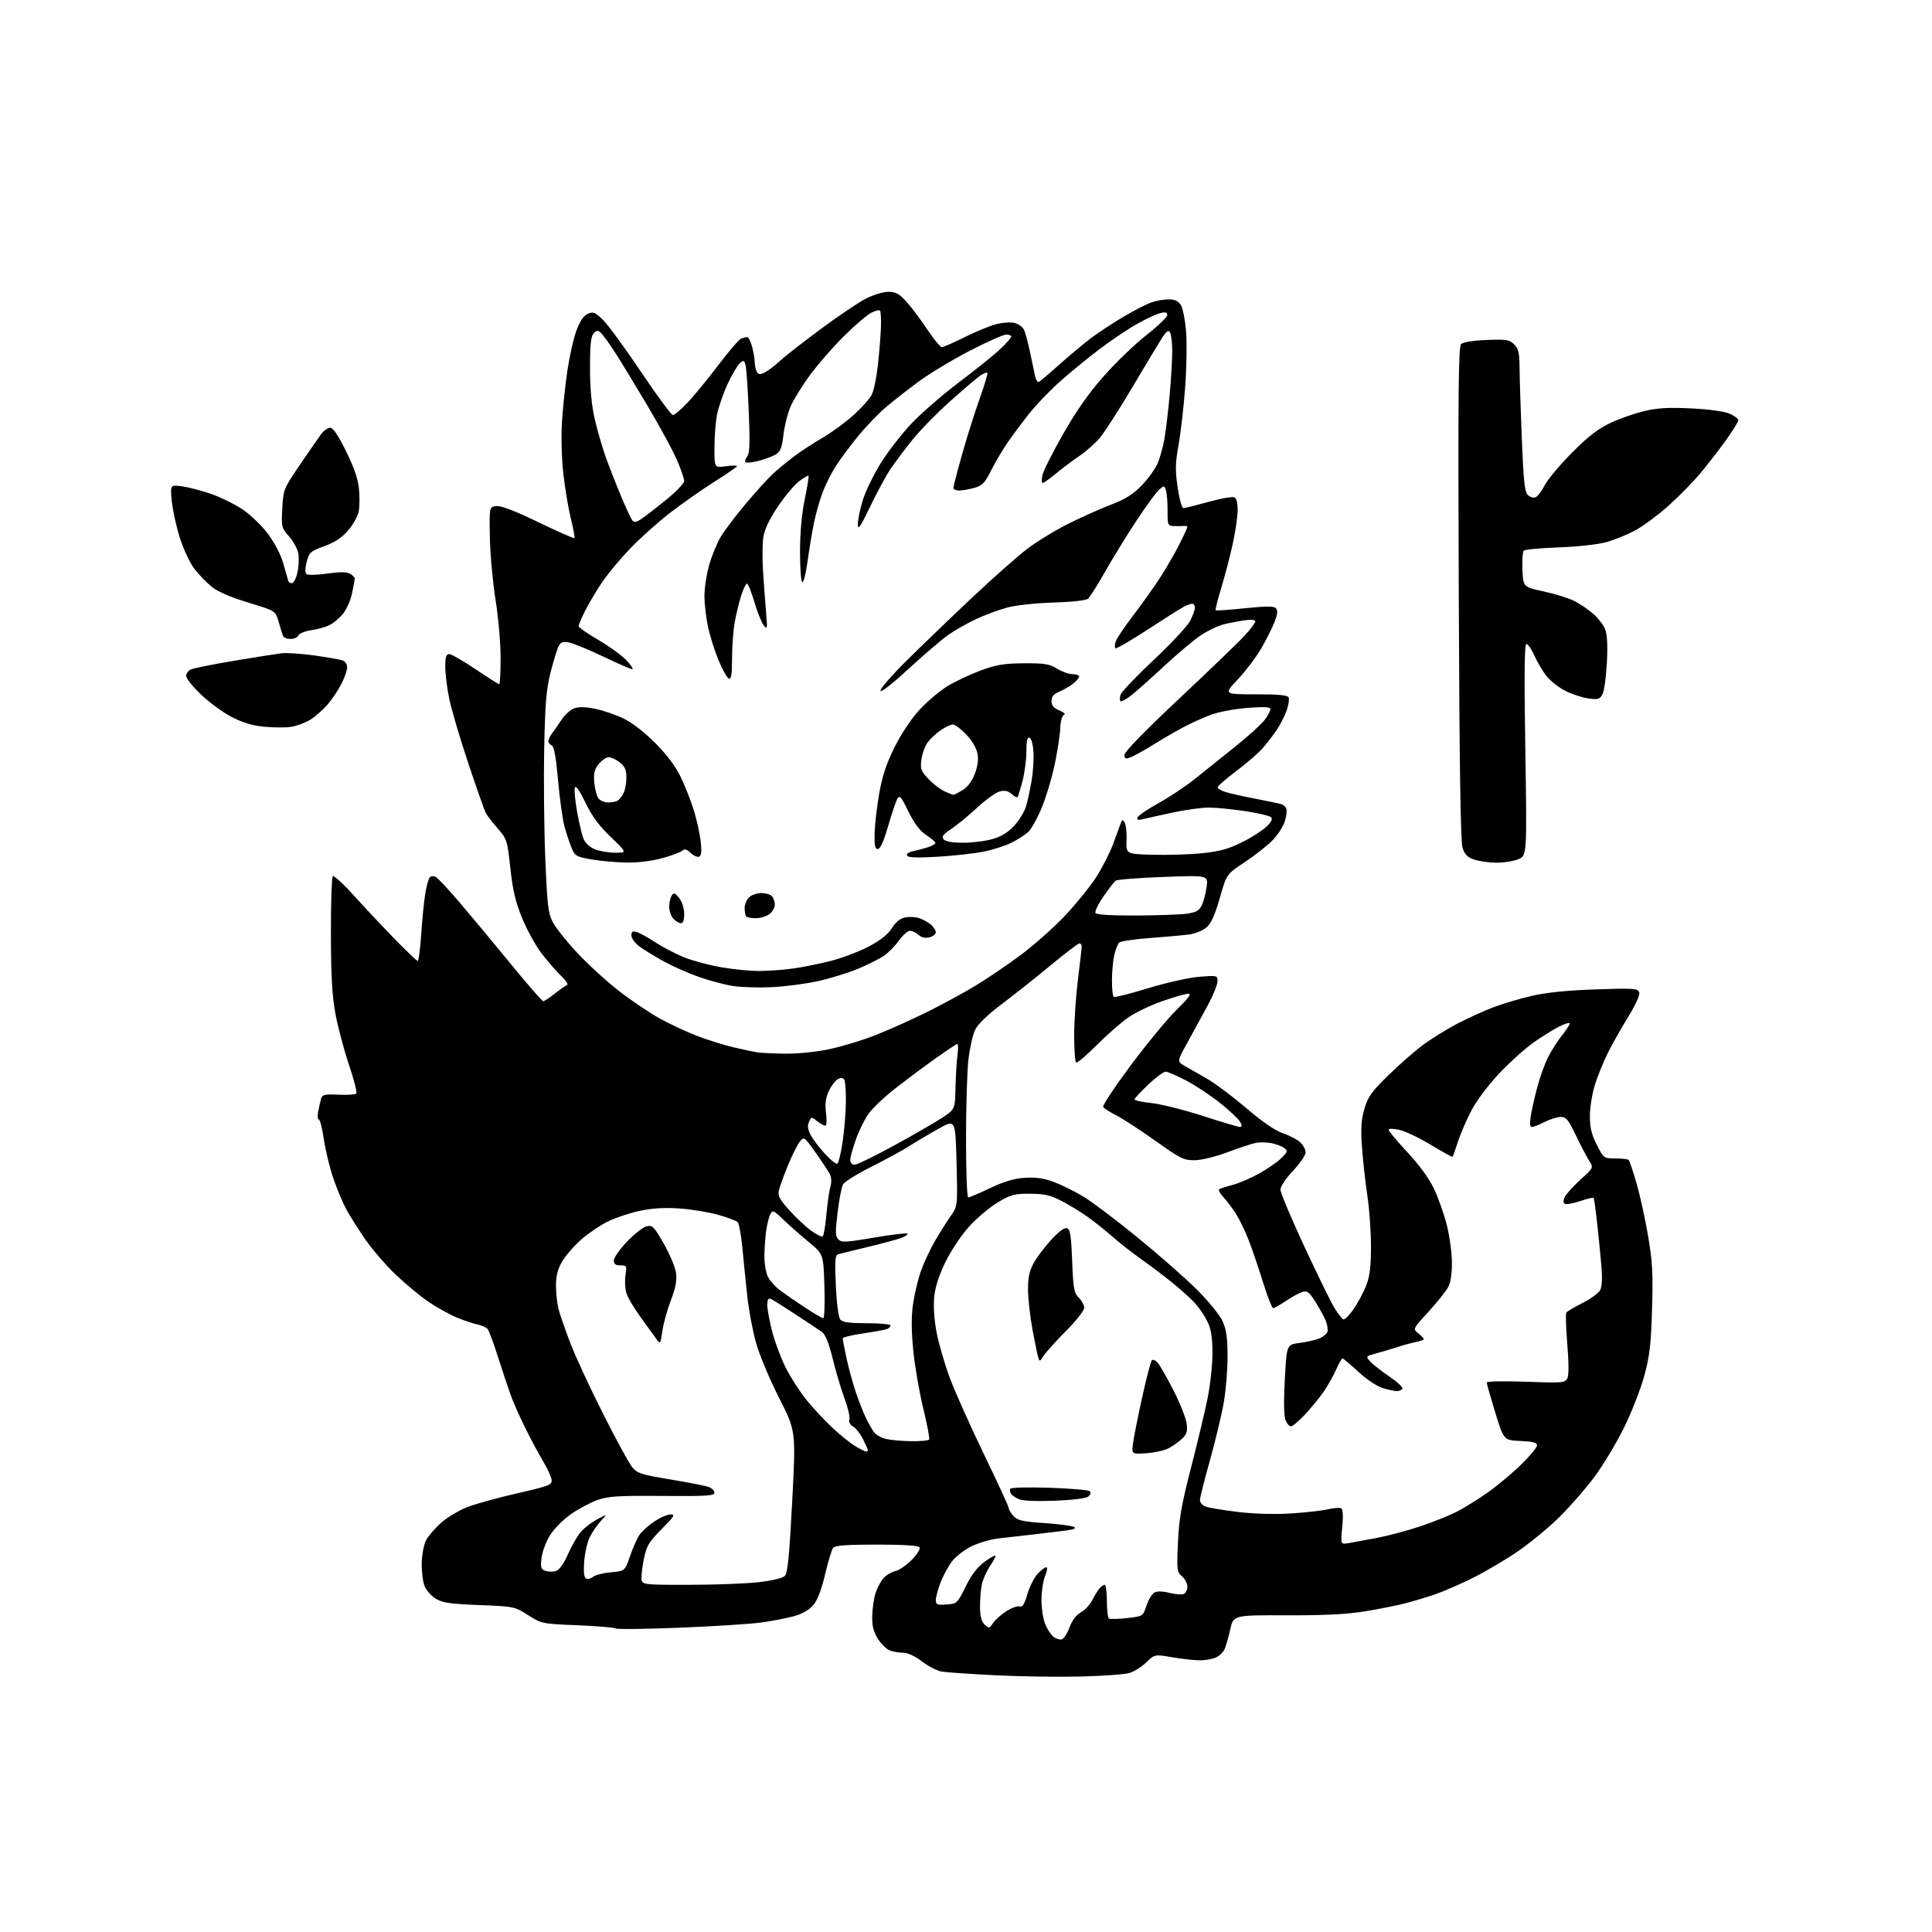 <?xml version="1.0" encoding="UTF-8" standalone="no"?>
<svg 
  version="1.1" 
  xmlns="http://www.w3.org/2000/svg" 
  xmlns:xlink="http://www.w3.org/1999/xlink" 
  xmlns:svg="http://www.w3.org/2000/svg"
  xmlns:rdf="http://www.w3.org/1999/02/22-rdf-syntax-ns#"
  xmlns:cc="http://creativecommons.org/ns#"
  xmlns:dc="http://purl.org/dc/elements/1.1/"
  viewBox="0 0 768 768"
  width="768"
  height="768"
>
<style>svg {background-color: white; }</style>"
<path stroke="none" fill="black" fill-rule="evenodd" d="M429.50,666.45C420.70,666.67 405.40,666.44 395.50,665.94C385.60,665.44 376.05,664.78 374.27,664.48C372.50,664.17 369.01,662.36 366.51,660.46C363.73,658.33 360.85,657.00 359.06,657.00C357.45,657.00 355.03,656.58 353.69,656.07C352.35,655.56 350.21,653.45 348.93,651.38C347.19,648.57 346.63,646.27 346.72,642.30C346.79,639.38 347.39,635.31 348.05,633.25C348.71,631.19 350.15,628.51 351.25,627.30C352.35,626.09 354.47,624.84 355.97,624.51C357.46,624.18 360.38,622.17 362.46,620.05C364.53,617.92 365.93,615.69 365.56,615.09C365.11,614.38 359.26,614.00 348.56,614.00C336.73,614.00 331.96,614.34 331.21,615.25C330.64,615.94 329.19,620.68 328.00,625.78C326.56,631.89 324.97,636.08 323.32,638.03C321.72,639.94 318.99,641.51 315.66,642.45C312.82,643.25 306.90,644.39 302.50,644.99C298.10,645.58 283.55,646.51 270.17,647.04C256.78,647.58 245.33,647.71 244.72,647.33C244.12,646.95 237.24,646.38 229.46,646.06C215.44,645.49 215.24,645.44 209.90,642.03C204.56,638.62 204.35,638.58 190.50,638.04C179.07,637.59 175.91,637.14 173.29,635.56C171.53,634.49 169.51,632.24 168.80,630.56C168.10,628.88 167.58,624.77 167.64,621.43C167.71,618.08 168.47,613.99 169.35,612.29C170.22,610.61 172.97,607.43 175.47,605.23C177.97,603.04 182.76,600.21 186.12,598.95C189.49,597.70 198.37,595.26 205.87,593.55C218.32,590.70 219.48,590.24 219.28,588.30C219.16,587.14 217.62,583.78 215.87,580.84C214.11,577.90 210.90,571.90 208.73,567.50C206.56,563.10 203.97,557.25 202.98,554.50C201.99,551.75 199.74,545.00 197.99,539.50C196.24,534.00 194.37,528.97 193.84,528.31C193.30,527.66 191.43,526.83 189.68,526.46C187.93,526.09 184.25,524.85 181.50,523.70C178.75,522.56 173.86,519.85 170.62,517.69C167.39,515.52 161.48,510.65 157.48,506.85C153.48,503.06 147.98,496.70 145.25,492.73C142.52,488.75 139.16,483.45 137.77,480.94C136.39,478.43 134.05,472.90 132.58,468.64C131.11,464.39 129.39,457.33 128.75,452.95C128.11,448.58 127.20,445.00 126.72,445.00C126.24,445.00 126.14,443.54 126.50,441.75C126.85,439.96 127.38,437.69 127.66,436.69C128.10,435.14 129.11,434.92 134.53,435.16C138.02,435.32 141.21,435.12 141.62,434.72C142.02,434.31 140.71,429.15 138.72,423.24C136.72,417.33 134.30,408.23 133.34,403.00C132.02,395.86 131.58,387.99 131.54,371.33C131.52,359.14 131.86,348.81 132.29,348.37C132.73,347.94 136.32,351.16 140.26,355.54C144.20,359.92 151.47,367.66 156.40,372.75C161.33,377.84 165.67,382.00 166.05,382.00C166.42,382.00 167.05,377.21 167.44,371.35C167.83,365.49 168.56,358.21 169.05,355.17C169.55,352.13 170.37,349.23 170.88,348.72C171.41,348.19 172.45,348.16 173.30,348.65C174.12,349.12 178.26,353.55 182.49,358.50C186.73,363.45 195.82,374.36 202.68,382.75C209.54,391.14 215.51,398.00 215.94,398.00C216.37,398.00 218.39,396.68 220.42,395.06C222.45,393.45 224.65,391.92 225.31,391.66C226.03,391.38 225.11,389.88 222.97,387.85C221.03,386.01 217.52,381.95 215.17,378.84C212.82,375.73 209.37,369.43 207.50,364.84C204.92,358.49 203.81,353.79 202.87,345.10C201.68,334.07 201.52,333.57 197.83,329.30C195.73,326.88 193.61,324.13 193.11,323.20C192.61,322.26 189.49,313.40 186.18,303.50C182.87,293.60 179.45,282.03 178.58,277.79C177.71,273.55 177.00,267.82 177.00,265.04C177.00,261.17 177.36,260.00 178.54,260.00C179.38,260.00 184.09,262.70 189.00,266.00C193.91,269.30 198.17,272.00 198.46,272.00C198.76,272.00 199.00,267.27 199.00,261.48C199.00,255.70 198.09,245.31 196.98,238.40C195.88,231.49 194.86,220.36 194.73,213.67C194.50,201.50 194.50,201.50 197.31,201.18C199.20,200.96 204.66,203.06 214.06,207.60C221.72,211.31 228.16,214.15 228.36,213.92C228.56,213.69 227.90,210.12 226.89,206.00C225.88,201.88 224.53,193.78 223.90,188.00C223.25,182.05 223.03,173.17 223.40,167.50C223.75,162.00 224.73,152.83 225.58,147.13C226.43,141.43 228.03,134.31 229.16,131.32C230.51,127.70 232.01,125.50 233.62,124.76C235.76,123.79 236.47,124.06 239.62,127.08C241.58,128.96 248.40,138.26 254.77,147.75C261.14,157.24 266.86,165.00 267.47,165.00C268.08,165.00 270.63,162.86 273.13,160.25C275.64,157.64 281.15,150.93 285.38,145.34C289.61,139.76 293.77,134.92 294.62,134.59C295.47,134.27 296.56,134.00 297.03,134.00C297.51,134.00 298.37,135.69 298.95,137.75C299.52,139.81 300.00,142.62 300.01,144.00C300.02,145.38 300.42,147.11 300.89,147.85C301.58,148.95 302.20,148.97 304.12,147.99C305.43,147.31 308.07,145.29 310.00,143.50C311.93,141.70 319.28,135.96 326.34,130.73C333.40,125.51 341.51,120.06 344.35,118.62C347.20,117.18 351.16,116.00 353.15,116.00C356.10,116.00 357.43,116.74 360.36,119.98C362.34,122.17 366.06,127.12 368.62,130.98C371.19,134.84 373.79,138.00 374.40,138.00C375.00,138.00 379.10,136.20 383.50,134.01C387.90,131.81 393.55,129.49 396.06,128.85C398.57,128.21 401.82,127.99 403.28,128.36C404.74,128.72 406.41,129.89 406.97,130.95C407.54,132.00 408.67,136.16 409.50,140.18C410.32,144.21 411.24,148.54 411.53,149.82C411.83,151.10 412.46,152.00 412.93,151.82C413.40,151.64 417.04,148.57 421.01,145.00C424.99,141.43 430.73,136.63 433.77,134.35C436.81,132.07 442.72,128.19 446.90,125.74C451.08,123.28 456.03,120.76 457.90,120.14C459.77,119.51 462.80,119.00 464.63,119.00C466.98,119.00 468.37,119.66 469.39,121.25C470.18,122.49 471.13,127.33 471.50,132.00C471.86,136.68 471.68,146.80 471.08,154.50C470.49,162.20 469.32,172.32 468.47,177.00C467.19,184.09 467.13,186.87 468.13,193.75C468.79,198.32 469.81,201.99 470.41,201.99C471.01,201.98 475.46,200.88 480.30,199.54C485.15,198.20 489.76,197.35 490.55,197.66C491.53,198.03 491.99,199.71 491.98,202.86C491.97,205.41 491.07,211.53 489.98,216.45C488.89,221.37 486.85,229.18 485.44,233.80C484.03,238.42 483.04,242.38 483.25,242.59C483.46,242.80 488.67,242.44 494.83,241.80C503.21,240.92 506.31,240.91 507.17,241.77C508.02,242.62 507.89,243.99 506.67,247.21C505.76,249.57 503.33,254.39 501.26,257.92C499.19,261.44 495.01,266.95 491.97,270.16C486.45,276.00 486.45,276.00 499.12,276.00C508.58,276.00 511.91,276.33 512.28,277.30C512.56,278.01 512.20,280.28 511.49,282.34C510.78,284.41 509.05,287.84 507.64,289.97C506.23,292.10 503.67,295.44 501.96,297.39C500.25,299.34 495.51,303.45 491.42,306.52C487.34,309.60 484.00,312.50 484.00,312.98C484.00,313.46 485.46,314.30 487.25,314.86C489.04,315.42 494.32,316.61 499.00,317.50C503.68,318.40 508.25,319.34 509.16,319.60C510.07,319.86 511.05,320.69 511.34,321.45C511.63,322.20 511.36,324.47 510.74,326.49C510.12,328.50 507.94,331.88 505.89,333.99C503.84,336.11 498.88,340.01 494.87,342.67C487.58,347.50 487.58,347.50 484.88,356.97C482.94,363.78 481.46,367.07 479.61,368.66C478.20,369.88 475.12,371.14 472.77,371.46C470.42,371.78 463.42,372.41 457.21,372.87C450.99,373.32 445.45,374.15 444.88,374.72C444.31,375.29 443.44,377.50 442.95,379.63C442.45,381.76 442.04,386.29 442.02,389.69C442.01,393.10 442.34,396.08 442.75,396.32C443.16,396.56 449.35,394.98 456.50,392.80C463.70,390.62 472.74,388.60 476.75,388.28C483.90,387.72 484.00,387.75 483.97,390.11C483.96,391.42 482.25,395.65 480.18,399.50C478.11,403.35 474.49,409.97 472.14,414.22C467.85,421.94 467.85,421.94 470.92,423.72C472.61,424.70 476.58,426.97 479.75,428.77C482.91,430.57 489.96,435.85 495.41,440.49C501.89,446.03 506.93,449.48 510.00,450.50C512.57,451.35 515.65,452.96 516.84,454.07C518.03,455.17 519.00,456.99 519.00,458.10C519.00,459.21 516.75,462.50 514.00,465.41C511.11,468.46 509.00,471.62 509.00,472.90C509.00,474.11 513.31,484.37 518.58,495.70C523.85,507.03 529.23,517.99 530.54,520.06C531.85,522.14 533.36,524.10 533.90,524.44C534.44,524.77 536.32,522.94 538.09,520.36C539.86,517.79 542.14,513.50 543.16,510.83C544.54,507.19 545.00,503.29 544.98,495.24C544.97,489.33 544.31,480.23 543.51,475.00C542.72,469.77 541.77,461.20 541.40,455.95C540.89,448.54 541.11,445.14 542.37,440.79C543.76,436.02 545.17,434.03 551.75,427.58C556.01,423.41 562.20,417.97 565.50,415.50C568.80,413.03 574.97,409.19 579.21,406.97C583.45,404.75 589.97,401.79 593.71,400.38C597.44,398.97 604.33,396.93 609.00,395.85C614.70,394.53 623.01,393.69 634.23,393.30C649.25,392.78 651.02,392.90 651.60,394.39C652.00,395.45 650.39,399.06 647.18,404.30C644.40,408.84 640.73,415.35 639.03,418.77C637.34,422.20 635.06,427.81 633.99,431.25C632.91,434.69 632.02,440.23 632.01,443.57C632.00,448.23 632.64,450.91 634.75,455.07C637.49,460.47 637.53,460.50 642.15,460.50C644.71,460.50 647.08,460.77 647.42,461.10C647.76,461.43 649.16,465.58 650.53,470.33C651.91,475.07 653.98,484.48 655.13,491.23C656.89,501.56 657.14,506.19 656.71,520.50C656.29,534.63 655.76,539.10 653.60,547.00C652.17,552.23 648.57,561.45 645.58,567.50C642.60,573.55 637.33,582.33 633.87,587.00C630.41,591.67 624.09,598.92 619.83,603.11C615.58,607.29 608.14,613.42 603.30,616.73C598.46,620.04 590.45,624.77 585.50,627.23C580.55,629.70 573.80,632.64 570.50,633.77C567.20,634.90 561.80,636.52 558.50,637.37C555.20,638.22 548.00,639.65 542.50,640.55C535.39,641.70 526.40,642.16 511.40,642.11C490.31,642.04 490.31,642.04 489.03,647.74C488.33,650.87 487.31,654.41 486.77,655.61C486.22,656.80 484.68,658.28 483.34,658.89C482.00,659.50 479.14,660.00 476.97,660.00C474.81,660.00 469.88,659.46 466.03,658.80C459.01,657.60 459.01,657.60 455.69,660.81C453.86,662.58 450.82,664.49 448.94,665.04C447.05,665.60 438.30,666.23 429.50,666.45zM421.97,651.72C422.79,651.59 424.19,649.47 425.11,647.00C426.18,644.10 427.77,641.97 429.63,640.95C431.21,640.09 433.23,637.96 434.12,636.21C435.01,634.46 436.30,632.34 436.99,631.51C437.68,630.68 438.64,630.00 439.12,630.00C439.61,630.00 440.00,632.90 440.00,636.44C440.00,639.98 440.38,643.11 440.84,643.40C441.30,643.68 444.52,643.60 448.00,643.21C454.34,642.50 454.34,642.50 455.76,638.24C456.54,635.89 457.95,633.56 458.91,633.05C460.00,632.47 462.19,632.51 464.80,633.18C467.08,633.76 469.64,633.97 470.48,633.65C471.31,633.33 472.00,632.02 472.00,630.75C472.00,629.48 471.04,627.62 469.87,626.62C467.85,624.89 467.76,624.14 468.26,613.15C468.69,603.70 469.66,598.14 473.39,583.67C475.92,573.86 478.90,561.41 480.00,556.01C481.10,550.61 481.99,542.43 481.98,537.84C481.96,531.72 481.45,528.44 480.04,525.50C478.99,523.30 476.86,520.08 475.31,518.34C473.77,516.60 469.80,512.97 466.50,510.29C463.20,507.60 457.49,503.26 453.80,500.65C450.12,498.04 444.94,493.99 442.30,491.65C439.66,489.32 435.25,485.80 432.50,483.83C429.75,481.86 425.02,478.97 422.00,477.40C417.52,475.09 415.20,474.56 409.46,474.53C403.16,474.50 401.81,474.87 396.59,478.00C393.39,479.93 388.31,484.20 385.31,487.50C382.28,490.83 378.10,497.06 375.91,501.50C373.25,506.91 371.78,511.44 371.37,515.50C371.00,519.21 371.35,524.57 372.29,529.54C373.13,533.97 375.47,542.07 377.49,547.54C379.52,553.02 385.64,566.73 391.09,578.00C396.55,589.27 401.01,598.98 401.01,599.56C401.00,600.15 401.87,601.55 402.92,602.69C404.52,604.41 406.59,604.87 415.25,605.46C420.97,605.85 426.26,606.54 427.00,607.00C427.88,607.54 426.83,608.02 423.92,608.38C421.49,608.69 415.68,609.39 411.00,609.94C406.32,610.49 400.02,611.21 397.00,611.54C393.98,611.87 389.18,613.25 386.35,614.60C383.52,615.95 379.97,618.67 378.46,620.64C376.95,622.62 374.88,626.44 373.86,629.13C372.84,631.82 372.00,634.94 372.00,636.07C372.00,637.86 372.53,638.08 376.25,637.81C380.42,637.51 380.56,637.38 383.88,630.66C386.20,625.97 388.53,622.91 391.29,620.90C393.51,619.30 395.49,618.16 395.71,618.38C395.92,618.59 394.96,620.44 393.58,622.48C392.19,624.53 390.71,627.84 390.30,629.85C389.88,631.86 389.56,635.87 389.57,638.77C389.60,642.48 390.13,644.55 391.39,645.77C393.09,647.41 393.26,647.38 394.79,645.14C395.67,643.84 398.08,641.71 400.15,640.40C402.22,639.10 404.57,638.28 405.36,638.59C406.43,638.99 407.24,637.69 408.39,633.74C409.25,630.77 411.07,627.14 412.43,625.67C413.79,624.20 415.35,623.00 415.90,623.00C416.48,623.00 416.29,624.47 415.45,626.47C414.65,628.38 414.00,632.66 414.00,636.00C414.00,639.34 414.68,643.69 415.51,645.68C416.34,647.67 417.80,649.90 418.76,650.63C419.72,651.36 421.16,651.86 421.97,651.72zM273.75,629.99C284.06,629.99 296.55,629.52 301.50,628.95C306.84,628.34 311.10,627.33 311.97,626.46C313.11,625.31 313.76,618.79 314.91,596.89C316.38,568.80 316.38,568.80 309.68,555.65C306.00,548.42 301.89,538.61 300.56,533.86C299.22,529.11 297.65,520.78 297.06,515.36C296.48,509.94 295.60,501.30 295.12,496.17C294.64,491.04 293.78,486.38 293.21,485.81C292.65,485.25 289.10,483.92 285.34,482.87C281.58,481.82 274.68,480.70 270.00,480.38C264.15,479.98 259.26,480.28 254.33,481.33C250.39,482.17 244.70,484.06 241.69,485.54C238.68,487.01 233.91,490.23 231.10,492.69C228.29,495.15 224.86,499.08 223.49,501.42C221.66,504.54 221.00,507.12 221.01,511.09C221.01,514.06 221.48,518.30 222.06,520.50C222.63,522.70 224.75,528.77 226.75,534.00C228.76,539.23 234.60,551.83 239.73,562.00C244.85,572.17 250.06,581.73 251.30,583.23C253.31,585.68 254.90,586.19 266.52,588.11C273.66,589.29 280.51,590.64 281.75,591.10C282.99,591.57 284.00,592.60 284.00,593.39C284.00,594.60 280.71,594.80 263.25,594.66C245.64,594.52 241.74,594.77 237.50,596.28C234.75,597.25 230.03,599.77 227.00,601.87C223.93,604.00 220.23,607.72 218.63,610.30C217.05,612.84 215.54,616.91 215.26,619.35C214.83,623.22 215.03,623.88 216.88,624.46C218.05,624.83 219.92,624.84 221.05,624.48C222.29,624.09 224.08,621.62 225.58,618.22C226.95,615.13 229.12,611.23 230.40,609.55C231.68,607.87 234.71,605.42 237.12,604.10C241.50,601.70 241.50,601.70 238.86,604.60C237.41,606.19 235.44,609.05 234.48,610.95C233.52,612.85 232.51,617.18 232.24,620.57C231.91,624.68 232.14,626.97 232.92,627.45C233.56,627.85 234.81,627.57 235.70,626.84C236.58,626.10 239.81,625.27 242.86,625.00C248.42,624.50 248.42,624.50 250.48,618.49C251.62,615.18 253.32,611.38 254.26,610.04C255.20,608.69 257.85,606.33 260.14,604.80C262.43,603.26 265.32,602.00 266.57,602.00C268.52,602.00 268.03,602.81 263.05,607.79C258.22,612.62 257.07,614.47 256.13,618.84C255.51,621.73 255.00,625.43 255.00,627.05C255.00,630.00 255.00,630.00 273.75,629.99zM536.19,613.41C538.01,613.09 543.10,612.15 547.50,611.31C551.90,610.47 559.55,608.43 564.50,606.77C569.45,605.12 575.98,602.51 579.00,600.98C582.02,599.44 587.65,595.95 591.50,593.21C595.35,590.48 601.31,585.49 604.75,582.12C608.19,578.75 611.00,575.34 611.00,574.54C611.00,573.45 609.36,573.02 604.37,572.80C597.75,572.50 597.75,572.50 594.38,561.50C592.53,555.45 591.01,550.09 591.00,549.60C591.00,549.08 597.56,548.94 606.51,549.26C620.88,549.79 622.09,549.70 623.01,547.99C623.65,546.79 623.66,542.07 623.03,534.42C622.51,527.96 622.32,522.29 622.61,521.82C622.91,521.34 625.80,519.62 629.04,517.98C632.27,516.35 635.44,514.05 636.07,512.87C636.82,511.48 636.99,508.11 636.57,503.12C636.22,498.93 635.45,491.23 634.87,486.00C634.29,480.77 633.66,476.34 633.47,476.15C633.28,475.95 630.86,476.55 628.09,477.47C625.31,478.39 622.58,478.86 622.02,478.51C621.33,478.08 621.35,477.17 622.11,475.69C622.72,474.49 625.53,471.40 628.36,468.84C633.50,464.18 633.50,464.18 631.68,461.34C630.69,459.78 628.31,455.24 626.40,451.25C623.46,445.10 622.56,444.00 620.43,444.00C619.05,444.00 616.16,444.90 614.00,446.00C611.84,447.10 609.57,448.00 608.95,448.00C608.19,448.00 608.04,446.63 608.48,443.75C608.84,441.41 610.02,436.21 611.08,432.19C612.15,428.17 614.10,422.77 615.41,420.19C616.72,417.61 619.19,413.75 620.90,411.61C622.60,409.47 624.00,407.33 624.00,406.84C624.00,406.36 622.09,406.92 619.75,408.10C617.41,409.28 612.76,412.18 609.42,414.55C606.08,416.92 599.97,422.44 595.85,426.82C591.47,431.48 586.89,437.63 584.80,441.64C582.85,445.41 580.46,450.98 579.49,454.00C578.52,457.02 577.60,459.65 577.44,459.84C577.29,460.02 573.41,457.90 568.83,455.12C564.25,452.34 558.59,449.65 556.25,449.14C553.68,448.58 552.00,448.58 552.00,449.13C552.00,449.63 555.35,453.62 559.44,458.00C564.11,462.99 568.02,468.36 569.97,472.43C571.67,475.99 573.96,482.42 575.06,486.70C576.16,490.99 577.11,497.68 577.16,501.56C577.21,506.09 576.70,509.67 575.72,511.56C574.89,513.18 571.36,517.59 567.90,521.38C561.59,528.25 561.59,528.25 563.80,530.04C565.01,531.02 566.00,532.05 566.00,532.33C566.00,532.61 564.54,533.14 562.75,533.50C560.96,533.86 557.70,534.75 555.50,535.48C553.30,536.20 549.55,537.33 547.16,537.97C542.86,539.12 542.83,539.16 544.66,541.19C545.67,542.32 549.10,545.01 552.28,547.18C555.45,549.34 557.79,551.53 557.47,552.05C557.14,552.57 556.17,553.00 555.31,553.00C554.44,553.00 551.92,552.46 549.70,551.79C547.35,551.09 543.28,548.38 539.95,545.29C536.80,542.38 533.98,540.00 533.66,540.00C533.35,540.00 532.20,542.01 531.12,544.47C530.03,546.92 527.81,550.86 526.19,553.22C524.56,555.57 521.23,559.64 518.80,562.25C516.36,564.86 513.82,567.00 513.16,567.00C512.49,567.00 511.51,565.84 510.97,564.41C510.36,562.81 510.27,556.63 510.74,548.16C511.50,534.50 511.50,534.50 516.50,533.86C519.25,533.50 522.75,532.72 524.28,532.12C525.80,531.52 527.32,530.34 527.64,529.50C527.96,528.65 527.67,526.63 527.00,524.99C526.32,523.36 524.46,519.97 522.87,517.45C520.43,513.60 519.61,512.99 517.73,513.56C516.50,513.94 513.56,515.54 511.20,517.13C508.83,518.71 506.53,520.00 506.08,520.00C505.63,520.00 503.83,515.39 502.08,509.75C500.32,504.11 497.76,496.57 496.38,493.00C494.99,489.43 492.71,484.70 491.31,482.50C489.90,480.30 487.64,477.31 486.29,475.86C484.94,474.41 484.21,472.99 484.67,472.71C485.13,472.43 487.52,471.67 490.00,471.02C492.48,470.37 497.22,468.33 500.55,466.48C503.88,464.63 507.85,461.88 509.38,460.35C511.95,457.77 512.02,457.49 510.40,456.30C509.44,455.60 507.15,454.74 505.32,454.40C503.49,454.06 500.75,454.01 499.24,454.30C497.73,454.59 492.68,456.26 488.00,458.01C482.99,459.88 477.57,461.19 474.81,461.21C470.54,461.23 469.14,460.53 459.31,453.51C453.36,449.27 446.39,444.73 443.82,443.42C441.25,442.11 438.86,440.59 438.52,440.03C438.18,439.48 443.17,431.97 449.60,423.34C456.04,414.71 464.22,404.81 467.79,401.33C472.46,396.77 473.75,395.00 472.39,395.01C471.35,395.02 466.72,396.34 462.10,397.95C457.48,399.56 451.41,402.46 448.60,404.39C445.80,406.32 440.14,411.27 436.04,415.38C431.94,419.50 428.23,422.64 427.79,422.37C427.36,422.10 427.00,417.28 427.00,411.65C427.00,406.03 427.67,396.04 428.49,389.46C429.31,382.88 429.99,376.94 429.99,376.25C430.00,375.56 429.59,375.00 429.10,375.00C428.60,375.00 423.54,378.85 417.85,383.56C412.16,388.28 403.40,395.23 398.39,399.01C392.46,403.49 388.69,407.13 387.60,409.44C386.67,411.39 385.49,416.70 384.96,421.24C384.44,425.78 384.01,439.96 384.01,452.75C384.00,465.79 384.39,476.00 384.90,476.00C385.39,476.00 389.31,474.33 393.62,472.28C399.25,469.61 403.14,468.46 407.47,468.19C411.88,467.92 415.01,468.38 419.09,469.92C422.16,471.08 427.44,473.70 430.83,475.76C434.21,477.82 443.85,485.10 452.24,491.95C460.63,498.79 471.22,508.09 475.76,512.62C480.38,517.21 484.90,522.76 485.99,525.17C487.50,528.50 487.96,531.73 487.98,539.12C487.99,544.41 487.31,552.70 486.46,557.55C485.62,562.40 483.14,572.73 480.96,580.51C478.78,588.29 477.00,595.42 477.00,596.35C477.00,597.29 478.01,598.43 479.25,598.89C480.49,599.36 486.21,600.31 491.97,601.01C498.44,601.79 506.47,602.03 512.97,601.63C518.76,601.28 525.44,600.53 527.81,599.98C530.19,599.42 532.60,599.25 533.18,599.61C533.86,600.03 533.99,602.68 533.56,607.12C532.88,613.97 532.88,613.97 536.19,613.41zM419.34,596.56C412.13,596.84 406.53,596.61 405.03,595.96C403.67,595.38 402.24,594.38 401.84,593.75C401.45,593.11 401.36,592.22 401.65,591.76C401.93,591.30 408.94,591.14 417.23,591.41C425.51,591.68 432.70,592.30 433.19,592.79C433.72,593.32 433.49,594.18 432.64,594.89C431.77,595.61 426.43,596.28 419.34,596.56zM455.65,577.68C449.76,578.08 449.76,578.08 450.46,573.29C450.84,570.65 452.49,562.42 454.13,555.00C455.77,547.58 457.46,541.15 457.88,540.73C458.30,540.30 459.35,540.75 460.22,541.73C461.08,542.70 463.90,547.65 466.49,552.72C469.07,557.79 471.42,563.69 471.70,565.82C472.13,569.02 471.80,570.11 469.86,571.94C468.56,573.17 466.16,574.87 464.52,575.73C462.88,576.59 458.89,577.46 455.65,577.68zM344.25,577.00C344.66,577.00 345.00,576.76 345.00,576.46C345.00,576.16 344.10,574.15 343.00,571.99C341.89,569.83 340.14,567.61 339.09,567.05C337.92,566.42 337.36,565.32 337.66,564.21C337.92,563.21 337.05,559.49 335.72,555.95C334.40,552.40 332.29,545.32 331.03,540.20C329.40,533.56 328.15,530.48 326.63,529.42C325.46,528.59 320.68,525.41 316.00,522.34C311.32,519.26 306.94,516.53 306.25,516.27C305.42,515.95 305.00,516.79 305.00,518.73C305.00,520.35 305.87,525.08 306.93,529.23C307.99,533.38 310.44,539.91 312.37,543.75C314.31,547.59 318.05,553.39 320.69,556.63C323.34,559.88 327.98,564.84 331.00,567.65C334.02,570.46 338.07,573.72 340.00,574.88C341.93,576.04 343.84,576.99 344.25,577.00zM362.19,572.90C365.87,572.95 369.10,572.65 369.36,572.23C369.62,571.81 368.55,566.21 366.99,559.80C365.43,553.39 363.65,543.05 363.04,536.82C362.27,529.01 362.24,523.33 362.93,518.50C363.48,514.65 364.84,508.85 365.96,505.60C367.08,502.36 369.57,496.96 371.50,493.60C373.42,490.25 376.27,485.70 377.84,483.50C380.68,479.50 380.68,479.50 380.24,462.22C379.80,444.94 379.80,444.94 373.15,448.65C369.49,450.69 364.25,453.80 361.50,455.55C358.75,457.30 351.91,461.04 346.29,463.86C340.68,466.67 335.63,469.82 335.08,470.85C334.53,471.89 333.57,476.90 332.95,481.99C332.00,489.81 332.05,491.48 333.27,492.70C334.53,493.96 336.33,493.87 347.43,491.97C354.42,490.78 360.39,490.06 360.71,490.37C361.02,490.69 359.98,491.44 358.39,492.05C356.80,492.66 350.77,494.29 345.00,495.68C339.23,497.06 333.87,498.39 333.10,498.62C331.97,498.97 331.81,501.30 332.26,511.06C332.59,518.22 333.31,523.66 334.03,524.54C334.94,525.63 337.61,526.00 344.62,526.00C349.78,526.00 354.00,526.40 354.00,526.89C354.00,527.38 353.37,528.03 352.60,528.32C351.83,528.62 347.55,529.39 343.10,530.05C338.64,530.70 335.00,531.60 335.00,532.05C335.00,532.50 335.65,535.94 336.45,539.68C337.25,543.43 338.87,549.40 340.04,552.95C341.22,556.50 343.06,561.23 344.12,563.45C345.19,565.68 346.70,568.34 347.48,569.36C348.25,570.39 350.38,571.58 352.19,572.01C354.01,572.44 358.51,572.84 362.19,572.90zM414.83,538.98C413.37,541.33 413.25,541.35 412.69,539.48C412.36,538.39 411.34,533.45 410.42,528.50C409.51,523.55 408.71,516.58 408.66,513.00C408.59,508.12 409.11,505.47 410.75,502.36C411.95,500.08 415.12,495.84 417.79,492.93C421.00,489.44 423.17,487.85 424.18,488.24C425.42,488.71 425.82,491.30 426.20,501.26C426.63,512.29 426.92,513.92 428.84,515.84C430.03,517.03 431.00,518.86 431.00,519.90C431.00,520.95 427.71,525.11 423.69,529.15C419.67,533.19 415.69,537.62 414.83,538.98zM263.32,529.00C262.50,534.50 262.50,534.50 260.73,532.00C259.76,530.62 256.92,526.70 254.42,523.28C251.92,519.86 249.46,515.62 248.96,513.85C248.45,512.08 248.31,508.92 248.65,506.82C249.22,503.21 249.11,503.00 246.63,503.00C244.69,503.00 244.00,502.49 244.00,501.05C244.00,499.97 246.36,496.61 249.25,493.57C252.14,490.53 255.64,487.79 257.04,487.47C259.35,486.94 259.98,487.58 263.88,494.40C266.24,498.54 268.43,503.76 268.73,506.01C269.13,509.00 268.59,511.90 266.71,516.80C265.29,520.49 263.77,525.98 263.32,529.00zM327.26,524.00C327.73,524.00 327.93,518.27 327.71,511.26C327.32,498.52 327.32,498.52 321.41,493.65C318.16,490.97 313.63,486.98 311.35,484.78C307.54,481.11 307.11,480.93 306.22,482.64C305.69,483.66 304.96,486.56 304.59,489.08C304.23,491.60 303.90,496.14 303.86,499.18C303.83,502.28 304.46,505.98 305.30,507.60C306.13,509.20 308.31,511.62 310.15,512.99C311.99,514.36 316.40,517.40 319.95,519.74C323.50,522.08 326.79,524.00 327.26,524.00zM327.02,491.49C327.44,491.23 328.12,487.33 328.51,482.83C328.91,478.33 329.62,473.32 330.09,471.70C330.62,469.83 330.53,467.97 329.82,466.62C329.20,465.46 326.66,461.63 324.17,458.12C319.66,451.78 319.62,451.75 317.91,453.86C316.97,455.03 314.86,459.25 313.22,463.24C311.59,467.23 309.97,471.69 309.63,473.15C309.12,475.34 309.84,476.72 313.76,481.07C316.36,483.98 320.24,487.61 322.37,489.16C324.51,490.70 326.60,491.75 327.02,491.49zM332.89,462.57C333.37,462.27 334.31,458.31 334.97,453.77C335.64,449.23 336.22,442.10 336.26,437.94C336.31,433.77 336.01,429.83 335.61,429.18C335.11,428.36 334.32,428.30 333.07,428.96C332.07,429.50 330.47,431.59 329.51,433.62C328.26,436.26 327.92,438.66 328.32,442.05C328.63,444.65 328.62,447.04 328.31,447.36C327.99,447.68 326.56,447.02 325.14,445.89C322.54,443.85 322.54,443.85 321.59,446.00C320.88,447.57 321.09,449.01 322.34,451.33C323.28,453.07 325.85,456.44 328.04,458.80C330.23,461.17 332.41,462.86 332.89,462.57zM339.71,463.00C340.66,463.00 347.75,459.55 355.46,455.33C363.18,451.11 371.78,446.15 374.57,444.31C379.63,440.96 379.63,440.96 379.83,432.23C379.94,427.43 380.30,421.59 380.63,419.25C380.96,416.91 380.91,415.00 380.53,415.00C380.14,415.00 375.31,418.26 369.79,422.25C364.26,426.24 357.13,431.63 353.94,434.23C350.74,436.84 346.91,440.56 345.43,442.50C343.95,444.44 341.67,448.97 340.37,452.56C339.07,456.15 338.00,459.97 338.00,461.05C338.00,462.22 338.68,463.00 339.71,463.00zM492.79,447.96C493.76,447.99 493.81,447.52 493.01,446.03C492.43,444.94 488.93,441.61 485.23,438.64C481.53,435.66 475.43,431.59 471.67,429.61C467.91,427.62 464.17,426.00 463.36,426.00C462.54,426.00 459.43,428.32 456.44,431.15C453.45,433.97 451.00,436.62 451.00,437.03C451.00,437.43 454.04,438.09 457.75,438.48C461.46,438.87 470.57,441.16 478.00,443.56C485.43,445.95 492.08,447.94 492.79,447.96zM312.00,418.85C316.92,418.92 324.29,418.19 329.50,417.10C334.45,416.07 342.77,413.55 348.00,411.49C353.23,409.44 362.40,405.33 368.39,402.36C374.38,399.39 383.09,394.66 387.74,391.85C392.39,389.04 400.54,383.51 405.85,379.55C411.16,375.59 419.06,368.56 423.42,363.93C427.78,359.29 433.31,352.47 435.71,348.76C438.11,345.06 441.20,338.98 442.58,335.26C443.95,331.54 445.31,327.84 445.59,327.03C446.05,325.73 446.22,325.73 447.07,327.03C447.61,327.84 447.94,330.98 447.82,334.00C447.61,339.50 447.61,339.50 458.27,339.78C464.13,339.94 472.92,339.67 477.80,339.18C484.63,338.49 488.22,337.52 493.42,334.96C497.14,333.14 501.55,330.35 503.24,328.77C505.37,326.79 505.99,325.59 505.27,324.87C504.69,324.29 500.01,323.19 494.86,322.42C489.71,321.65 483.25,321.02 480.50,321.02C477.75,321.03 471.45,321.89 466.50,322.93C461.55,323.98 456.20,325.16 454.62,325.56C452.45,326.10 451.85,325.96 452.18,324.96C452.42,324.23 456.16,321.68 460.48,319.29C464.81,316.90 471.30,312.58 474.92,309.68C478.54,306.79 485.77,300.99 491.00,296.81C496.23,292.62 501.51,287.82 502.75,286.14C503.99,284.46 505.00,282.55 505.00,281.90C505.00,281.02 502.63,280.89 495.93,281.40C490.76,281.79 484.43,282.99 481.21,284.19C478.10,285.36 473.07,287.65 470.03,289.28C466.99,290.92 461.67,294.02 458.21,296.17C454.76,298.32 450.82,300.50 449.46,301.01C447.38,301.81 447.00,301.66 447.00,300.05C447.00,298.86 455.18,290.46 468.75,277.72C480.71,266.49 492.41,255.22 494.75,252.67C497.09,250.13 499.00,247.58 499.00,247.01C499.00,246.36 497.40,246.21 494.75,246.59C492.41,246.92 488.70,247.64 486.50,248.17C484.30,248.71 480.25,250.62 477.50,252.43C474.75,254.24 468.08,259.84 462.67,264.87C457.27,269.90 451.30,275.20 449.40,276.65C447.50,278.09 445.69,279.03 445.38,278.71C445.07,278.40 445.11,277.23 445.46,276.11C445.82,274.99 451.76,268.77 458.66,262.29C465.56,255.81 472.06,248.83 473.11,246.79C474.15,244.75 475.00,242.39 475.00,241.54C475.00,240.69 474.52,240.00 473.93,240.00C473.35,240.00 471.89,240.51 470.68,241.13C469.48,241.75 462.97,245.86 456.22,250.27C449.46,254.67 443.68,258.02 443.38,257.71C443.07,257.40 443.12,256.20 443.49,255.04C443.86,253.87 447.02,249.17 450.51,244.59C454.01,240.01 458.87,233.17 461.31,229.38C463.75,225.60 467.15,219.70 468.87,216.28C470.59,212.86 472.00,209.80 472.00,209.48C472.00,209.17 471.44,208.99 470.75,209.07C470.06,209.16 468.29,209.18 466.80,209.12C464.18,209.00 464.11,208.83 464.13,203.04C464.15,199.76 463.86,196.13 463.49,194.97C462.84,192.91 462.76,192.90 460.76,194.68C459.62,195.68 455.62,201.14 451.87,206.82C448.11,212.49 442.52,221.58 439.45,227.00C436.38,232.43 433.24,237.38 432.48,238.01C431.67,238.69 426.04,239.31 418.80,239.52C411.88,239.72 403.88,240.58 400.50,241.48C397.20,242.36 391.70,244.38 388.27,245.98C384.84,247.57 379.89,250.35 377.27,252.15C374.65,253.96 367.44,260.10 361.25,265.80C354.43,272.09 350.00,275.53 350.00,274.54C350.00,273.65 354.63,268.32 360.30,262.71C365.96,257.09 377.51,245.97 385.96,238.00C394.41,230.03 404.50,221.09 408.38,218.15C412.26,215.21 419.72,210.66 424.97,208.05C430.21,205.44 437.80,202.06 441.83,200.53C447.20,198.50 450.36,196.53 453.69,193.13C456.18,190.58 459.03,186.70 460.03,184.50C461.03,182.30 462.31,177.80 462.88,174.50C463.45,171.20 464.38,163.32 464.96,157.00C465.53,150.68 465.99,142.80 465.98,139.50C465.97,136.20 465.57,132.88 465.09,132.11C464.42,131.05 463.63,131.64 461.75,134.61C460.39,136.75 455.05,145.63 449.89,154.34C444.73,163.05 439.00,171.94 437.16,174.10C435.32,176.26 431.72,179.45 429.16,181.19C426.60,182.92 422.41,186.07 419.86,188.17C417.31,190.28 414.89,192.00 414.49,192.00C414.08,192.00 414.02,190.64 414.36,188.97C414.69,187.30 418.42,179.87 422.65,172.46C428.07,162.97 432.91,156.09 439.01,149.24C443.77,143.88 451.34,136.62 455.83,133.11C460.33,129.59 464.00,126.05 464.00,125.25C464.00,124.15 463.31,123.95 461.25,124.46C459.74,124.83 455.64,126.73 452.16,128.67C448.67,130.61 441.93,135.13 437.18,138.71C432.44,142.29 425.26,148.16 421.24,151.77C417.21,155.37 411.76,161.06 409.11,164.41C406.46,167.76 402.69,172.81 400.72,175.64C398.75,178.47 395.76,183.51 394.08,186.84C391.45,192.05 390.49,193.05 387.26,193.94C385.19,194.52 382.49,194.99 381.25,194.99C380.01,195.00 379.00,194.52 379.00,193.93C379.00,193.34 380.55,187.34 382.45,180.60C384.35,173.86 387.49,163.91 389.43,158.49C391.37,153.06 392.75,148.42 392.51,148.18C392.26,147.93 391.04,148.41 389.78,149.23C388.53,150.06 383.20,154.58 377.94,159.28C372.68,163.97 365.89,170.90 362.85,174.66C359.81,178.42 355.86,183.66 354.08,186.29C352.30,188.92 348.64,195.67 345.94,201.29C341.91,209.67 341.03,210.94 341.01,208.36C341.01,206.63 341.89,202.35 342.97,198.86C344.05,195.36 347.19,188.85 349.94,184.39C352.69,179.92 358.12,172.86 362.01,168.70C365.90,164.53 374.57,156.98 381.29,151.91C388.01,146.84 395.41,140.87 397.75,138.64C400.09,136.41 402.00,134.23 402.00,133.79C402.00,133.36 401.09,133.00 399.97,133.00C398.86,133.00 392.34,135.90 385.49,139.45C378.64,142.99 369.54,148.46 365.27,151.61C361.00,154.76 355.09,159.38 352.13,161.89C349.18,164.39 344.18,169.61 341.01,173.49C337.84,177.37 333.84,182.76 332.12,185.47C330.40,188.18 328.07,192.86 326.95,195.87C325.82,198.88 324.29,204.30 323.55,207.92C322.81,211.54 321.66,218.44 321.00,223.25C320.34,228.06 319.39,231.74 318.90,231.44C318.40,231.13 318.01,225.62 318.02,219.19C318.03,211.75 318.71,204.23 319.89,198.50C320.92,193.55 321.60,189.32 321.40,189.11C321.21,188.90 319.50,189.90 317.61,191.35C315.71,192.80 311.90,197.36 309.14,201.48C305.74,206.57 303.90,210.48 303.42,213.67C303.04,216.25 303.01,222.66 303.37,227.93C303.72,233.19 304.27,240.43 304.57,244.00C305.08,249.94 305.00,250.34 303.61,248.61C302.77,247.58 301.10,243.41 299.89,239.36C298.69,235.31 297.36,232.00 296.93,232.00C296.51,232.00 295.47,234.14 294.63,236.75C293.79,239.36 292.63,244.17 292.05,247.43C291.47,250.70 291.00,257.15 291.00,261.77C291.00,268.04 290.68,270.06 289.75,269.75C289.06,269.52 287.23,266.28 285.67,262.55C284.12,258.82 282.21,252.78 281.44,249.13C280.67,245.49 280.03,240.02 280.02,236.98C280.01,233.94 280.82,228.49 281.83,224.86C282.84,221.22 284.90,216.15 286.40,213.57C287.91,211.00 292.45,204.98 296.49,200.20C300.52,195.41 305.33,190.11 307.16,188.42C309.00,186.73 312.67,183.69 315.33,181.67C317.99,179.65 323.23,176.20 326.99,174.01C330.75,171.81 336.36,167.70 339.46,164.86C342.56,162.03 345.74,158.46 346.53,156.94C347.32,155.42 348.41,150.20 348.95,145.34C349.50,140.48 350.05,133.71 350.18,130.29C350.31,126.88 350.14,123.81 349.80,123.47C349.46,123.13 347.86,123.54 346.24,124.37C344.63,125.21 339.85,129.30 335.64,133.46C331.42,137.62 325.37,144.54 322.19,148.82C319.01,153.11 315.45,158.85 314.28,161.57C313.11,164.29 311.83,169.35 311.44,172.82C310.89,177.66 310.23,179.46 308.61,180.51C307.45,181.27 304.38,182.45 301.78,183.14C299.19,183.83 296.76,184.09 296.39,183.72C296.02,183.35 296.30,182.34 297.01,181.48C298.02,180.27 298.16,176.31 297.65,163.71C297.29,154.79 296.71,146.47 296.37,145.21C295.80,143.10 295.61,143.05 294.00,144.50C293.05,145.36 290.86,149.12 289.14,152.84C287.43,156.57 285.57,162.01 285.01,164.94C284.45,167.87 284.00,173.80 284.00,178.12C284.00,185.96 284.00,185.96 288.50,185.34C290.98,185.01 293.00,184.97 293.00,185.27C293.00,185.58 288.91,188.40 283.90,191.56C278.90,194.72 270.91,200.32 266.15,204.02C261.39,207.72 254.32,214.06 250.43,218.12C246.54,222.18 241.54,228.20 239.32,231.50C237.09,234.80 234.09,239.85 232.64,242.72C231.19,245.59 230.00,248.36 230.00,248.88C230.00,249.40 233.49,251.85 237.75,254.32C242.01,256.79 247.05,260.43 248.95,262.41C250.84,264.38 251.91,266.00 251.32,266.00C250.74,266.00 245.56,263.76 239.82,261.01C234.07,258.27 227.98,255.75 226.28,255.41C223.81,254.91 222.96,255.20 222.09,256.83C221.49,257.95 220.05,262.61 218.89,267.18C217.17,273.99 216.70,279.50 216.33,297.50C216.08,309.60 216.27,329.18 216.75,341.00C217.53,359.94 217.89,362.99 219.77,366.62C220.94,368.88 225.41,374.46 229.70,379.02C233.99,383.59 241.45,390.37 246.28,394.10C251.10,397.84 258.30,402.68 262.28,404.87C266.25,407.07 272.92,410.18 277.11,411.79C281.29,413.40 287.81,415.44 291.61,416.33C295.40,417.21 299.62,418.12 301.00,418.33C302.38,418.55 307.32,418.78 312.00,418.85zM306.94,392.41C301.75,392.67 294.80,392.47 291.50,391.97C288.20,391.46 282.12,389.86 278.00,388.41C273.88,386.97 267.57,384.19 264.00,382.24C260.43,380.28 256.04,377.61 254.25,376.29C252.45,374.97 251.00,373.00 251.00,371.88C251.00,370.25 251.43,370.00 253.25,370.56C254.49,370.95 257.81,372.79 260.64,374.66C263.47,376.53 268.51,379.16 271.84,380.51C275.16,381.86 281.80,383.65 286.57,384.48C291.35,385.32 298.24,385.99 301.88,385.98C305.52,385.97 311.65,385.51 315.50,384.97C319.35,384.42 326.09,383.05 330.48,381.92C334.87,380.79 341.55,378.24 345.33,376.26C350.02,373.79 352.93,371.48 354.52,368.96C356.10,366.46 357.83,365.08 359.92,364.67C361.62,364.33 364.24,364.52 365.75,365.09C367.26,365.67 369.28,366.85 370.25,367.72C371.21,368.60 372.00,369.91 372.00,370.64C372.00,371.37 370.86,372.25 369.46,372.60C367.78,373.02 366.31,372.69 365.13,371.62C364.15,370.73 362.62,370.00 361.74,370.00C360.85,370.00 358.87,371.75 357.33,373.89C355.80,376.03 353.12,378.75 351.39,379.94C349.66,381.12 345.02,383.45 341.09,385.10C337.16,386.75 329.99,388.96 325.16,390.02C320.34,391.07 312.14,392.15 306.94,392.41zM270.65,367.00C269.92,367.00 268.57,366.18 267.65,365.17C266.74,364.17 266.01,362.03 266.02,360.42C266.02,358.81 266.48,356.82 267.02,356.00C267.86,354.73 268.32,354.88 269.99,357.00C271.14,358.46 271.96,361.06 271.98,363.25C271.99,365.74 271.55,367.00 270.65,367.00zM300.44,365.00C298.73,365.00 297.03,364.70 296.67,364.33C296.30,363.97 296.00,362.46 296.00,360.99C296.00,359.52 296.82,357.57 297.83,356.65C298.83,355.74 300.99,355.00 302.63,355.00C304.26,355.00 306.14,355.54 306.80,356.20C307.46,356.86 308.00,358.41 308.00,359.64C308.00,360.88 307.00,362.59 305.78,363.44C304.56,364.30 302.16,365.00 300.44,365.00zM451.81,363.93C460.44,363.89 469.52,363.55 471.99,363.18C475.51,362.65 476.75,361.93 477.74,359.85C478.44,358.40 479.30,355.12 479.65,352.57C480.28,347.93 480.28,347.93 462.39,348.60C452.55,348.97 444.02,349.64 443.44,350.10C442.86,350.55 440.68,353.40 438.60,356.42C436.52,359.43 435.11,362.38 435.47,362.95C435.88,363.62 441.87,363.97 451.81,363.93zM249.02,342.88C244.88,342.81 238.61,342.25 235.07,341.63C229.07,340.57 228.55,340.27 227.19,337.00C226.39,335.07 225.13,331.25 224.38,328.50C223.64,325.75 222.49,317.49 221.83,310.15C221.01,300.90 220.24,296.64 219.32,296.29C218.59,296.01 218.00,295.25 218.00,294.60C218.00,293.94 218.68,292.53 219.50,291.45C220.33,290.38 222.03,287.93 223.28,286.01C224.54,284.10 226.80,282.09 228.30,281.56C230.16,280.91 232.90,280.99 236.75,281.79C239.89,282.45 244.95,284.20 247.98,285.67C251.29,287.27 256.32,291.18 260.52,295.42C265.19,300.13 268.59,304.68 270.66,309.00C272.37,312.57 274.68,318.44 275.79,322.04C276.90,325.63 278.12,331.09 278.50,334.16C278.99,338.04 278.84,339.98 278.03,340.48C277.38,340.89 275.85,340.27 274.62,339.11C272.99,337.58 272.09,337.31 271.28,338.12C270.68,338.72 267.11,340.07 263.36,341.11C259.13,342.28 253.68,342.95 249.02,342.88zM594.78,342.94C591.88,342.91 587.93,342.35 586.00,341.69C583.33,340.78 582.24,339.67 581.38,337.00C580.59,334.54 580.15,304.39 579.88,235.80C579.57,156.63 579.75,137.86 580.80,136.80C581.61,135.99 585.43,135.37 590.95,135.15C598.87,134.84 600.03,135.03 601.90,136.90C603.63,138.63 604.01,140.27 604.05,146.25C604.08,150.24 604.48,162.88 604.94,174.35C605.60,190.97 606.08,195.51 607.31,196.74C608.15,197.58 609.53,198.01 610.38,197.69C611.22,197.36 612.87,195.21 614.05,192.90C615.23,190.59 620.09,184.78 624.85,179.99C631.26,173.53 635.21,170.47 640.10,168.16C643.73,166.44 649.81,164.31 653.60,163.41C658.85,162.17 663.29,161.91 672.15,162.34C679.02,162.66 685.28,163.51 687.40,164.39C689.38,165.22 691.00,166.42 691.00,167.06C691.00,167.70 688.67,171.43 685.83,175.36C682.98,179.29 678.37,185.21 675.58,188.53C672.78,191.84 667.25,197.46 663.27,201.03C659.30,204.59 653.45,208.94 650.27,210.70C647.10,212.46 641.80,214.63 638.50,215.52C635.09,216.45 626.90,217.35 619.52,217.60C612.38,217.85 606.17,218.43 605.72,218.88C605.27,219.33 605.04,222.77 605.20,226.53C605.50,233.35 605.50,233.35 613.64,235.10C618.12,236.06 623.62,237.78 625.86,238.93C628.11,240.08 631.48,242.36 633.35,244.00C635.22,245.65 637.32,248.36 638.02,250.04C638.89,252.15 639.12,256.28 638.76,263.40C638.47,269.06 637.68,274.72 637.01,275.97C635.94,277.97 635.27,278.17 631.41,277.64C628.99,277.31 624.84,275.94 622.18,274.59C619.52,273.24 616.11,270.53 614.61,268.55C613.10,266.58 610.98,262.95 609.89,260.48C608.80,258.02 607.40,256.00 606.79,256.00C605.98,256.00 605.85,267.38 606.34,298.05C607.00,340.10 607.00,340.10 603.53,341.55C601.62,342.35 597.69,342.97 594.78,342.94zM372.89,340.56C364.84,341.04 361.07,340.92 360.60,340.16C360.19,339.50 361.03,338.81 362.71,338.44C364.24,338.10 366.99,337.37 368.80,336.82C370.62,336.26 371.97,335.43 371.80,334.97C371.64,334.50 369.93,333.08 368.00,331.81C365.63,330.24 363.41,327.27 361.12,322.60C358.17,316.55 357.62,315.93 356.68,317.60C356.10,318.64 354.45,323.55 353.01,328.50C351.27,334.50 349.92,337.50 348.95,337.50C347.81,337.50 347.54,336.10 347.68,331.00C347.79,327.43 348.63,320.28 349.55,315.12C350.77,308.31 352.45,303.31 355.68,296.86C358.34,291.54 362.34,285.59 365.65,282.01C368.70,278.72 373.73,274.50 376.84,272.63C379.95,270.75 385.88,267.99 390.00,266.47C396.15,264.22 399.22,263.72 407.07,263.67C415.23,263.62 417.15,263.93 420.18,265.80C422.14,267.01 424.92,268.00 426.37,268.00C427.82,268.00 429.00,268.42 429.00,268.93C429.00,269.44 427.89,270.73 426.54,271.79C425.19,272.85 422.71,274.29 421.04,274.98C418.83,275.90 418.00,276.91 418.00,278.67C418.00,280.44 418.85,281.45 421.14,282.42C422.90,283.16 423.71,283.93 422.98,284.17C422.18,284.44 421.59,286.53 421.46,289.56C421.35,292.27 420.34,298.83 419.21,304.13C418.08,309.43 415.76,317.13 414.04,321.24C412.33,325.35 409.93,329.63 408.72,330.74C407.50,331.86 404.54,333.76 402.14,334.96C399.74,336.17 394.79,337.77 391.14,338.51C387.49,339.26 379.27,340.18 372.89,340.56zM244.42,338.96C249.33,339.00 249.33,339.00 242.82,332.75C238.09,328.22 235.32,324.45 232.71,319.03C230.44,314.33 228.89,312.11 228.53,313.05C228.22,313.87 228.60,318.13 229.38,322.52C230.16,326.91 231.29,331.76 231.89,333.30C232.52,334.91 234.36,336.69 236.24,337.51C238.03,338.28 241.71,338.94 244.42,338.96zM382.94,335.00C386.62,335.00 391.92,334.32 394.71,333.49C398.21,332.46 400.88,330.77 403.32,328.07C405.27,325.91 407.35,322.42 407.94,320.32C408.52,318.22 409.48,313.80 410.06,310.49C410.64,307.19 410.98,302.05 410.81,299.07C410.63,295.87 409.99,293.49 409.25,293.25C408.35,292.95 408.00,294.45 408.00,298.71C408.00,301.94 407.31,307.24 406.46,310.50C405.61,313.75 404.71,316.62 404.46,316.87C404.22,317.12 403.16,316.55 402.12,315.61C400.78,314.39 399.43,314.10 397.42,314.61C395.88,315.00 391.84,317.90 388.45,321.05C385.05,324.20 380.41,328.02 378.13,329.53C374.85,331.70 374.22,332.56 375.11,333.64C375.86,334.54 378.51,335.00 382.94,335.00zM241.87,318.98C243.32,318.98 245.00,318.64 245.60,318.23C246.21,317.83 247.22,316.52 247.85,315.32C248.48,314.11 249.00,311.33 249.00,309.14C249.00,306.02 248.43,304.69 246.37,303.07C244.92,301.93 242.92,301.00 241.94,301.00C240.95,301.00 239.17,302.24 237.97,303.75C236.24,305.95 235.89,307.45 236.25,311.22C236.50,313.81 237.27,316.62 237.97,317.47C238.67,318.31 240.43,318.99 241.87,318.98zM379.00,315.96C379.27,315.98 380.91,315.13 382.63,314.08C384.65,312.85 386.39,310.54 387.50,307.63C388.66,304.59 389.02,301.91 388.57,299.54C388.18,297.43 386.36,294.36 384.11,291.99C382.02,289.80 379.63,288.00 378.80,288.00C377.97,288.00 375.81,289.01 373.99,290.25C372.17,291.49 369.82,293.66 368.77,295.09C367.72,296.51 366.60,299.57 366.29,301.90C365.78,305.70 366.06,306.47 369.11,309.68C370.97,311.63 373.85,313.84 375.50,314.58C377.15,315.32 378.73,315.94 379.00,315.96zM115.58,288.95C113.34,289.28 108.49,289.23 104.80,288.86C100.09,288.38 96.24,287.19 91.80,284.84C88.34,283.01 82.91,279.01 79.75,275.95C76.59,272.90 74.00,269.65 74.00,268.74C74.00,267.82 74.79,266.66 75.75,266.17C76.71,265.67 84.47,264.10 93.00,262.68C101.53,261.26 110.08,259.90 112.00,259.67C113.92,259.44 119.78,259.84 125.02,260.56C130.26,261.29 135.32,262.19 136.27,262.55C137.22,262.92 138.00,264.13 138.00,265.25C138.00,266.37 137.01,269.27 135.79,271.71C134.57,274.14 132.09,277.87 130.27,279.99C128.45,282.12 125.32,284.87 123.32,286.11C121.31,287.35 117.83,288.63 115.58,288.95zM115.50,254.00C114.09,254.00 112.73,253.44 112.47,252.75C112.21,252.06 111.44,249.54 110.75,247.15C109.50,242.81 109.50,242.81 98.70,239.54C91.75,237.43 86.58,235.21 84.20,233.29C82.16,231.65 79.05,228.43 77.28,226.12C75.51,223.81 72.90,218.25 71.47,213.72C70.05,209.21 68.61,202.63 68.28,199.10C67.68,192.68 67.68,192.68 72.41,193.33C75.02,193.69 80.20,195.04 83.93,196.34C87.65,197.64 93.24,200.38 96.33,202.43C99.43,204.49 103.98,208.87 106.48,212.18C109.19,215.79 111.63,220.47 112.57,223.85C113.43,226.96 114.33,230.10 114.57,230.83C114.81,231.57 115.55,231.98 116.22,231.76C116.89,231.54 117.82,229.59 118.28,227.43C118.75,225.27 118.90,222.01 118.62,220.19C118.34,218.37 116.69,215.27 114.95,213.30C111.90,209.82 111.81,209.46 112.21,202.10C112.61,194.65 112.74,194.31 119.06,185.00C122.61,179.78 126.41,174.28 127.50,172.78C128.60,171.29 130.27,170.05 131.21,170.03C132.37,170.01 134.36,172.92 137.50,179.25C140.64,185.56 142.28,190.30 142.68,194.15C143.00,197.26 142.97,201.35 142.61,203.24C142.26,205.13 140.38,208.53 138.44,210.80C135.93,213.73 133.18,215.55 128.96,217.10C123.46,219.10 122.92,219.57 121.93,223.26C121.30,225.61 121.22,227.62 121.75,228.15C122.27,228.67 125.62,228.62 129.88,228.02C134.87,227.31 137.72,227.31 139.06,228.03C140.13,228.60 141.00,229.48 141.00,229.99C141.00,230.49 140.51,233.19 139.91,235.98C139.31,238.77 137.68,242.41 136.29,244.07C134.90,245.72 132.57,247.69 131.12,248.44C129.66,249.19 126.37,250.12 123.80,250.51C121.24,250.89 118.89,251.84 118.60,252.60C118.30,253.37 116.91,254.00 115.50,254.00zM254.84,206.37C256.25,205.45 260.68,202.03 264.70,198.77C268.71,195.52 271.99,192.10 271.97,191.18C271.96,190.25 270.70,186.57 269.17,183.00C267.64,179.43 262.42,169.78 257.56,161.57C252.70,153.36 246.80,143.65 244.43,140.00C242.07,136.35 239.49,132.82 238.70,132.17C237.57,131.23 236.97,131.33 235.88,132.64C234.87,133.86 234.51,137.54 234.53,146.40C234.55,154.50 235.16,161.15 236.40,166.50C237.41,170.90 239.36,177.65 240.72,181.50C242.09,185.35 244.82,192.32 246.77,197.00C248.73,201.68 250.77,206.07 251.31,206.77C252.08,207.79 252.80,207.70 254.84,206.37z" />

</svg>